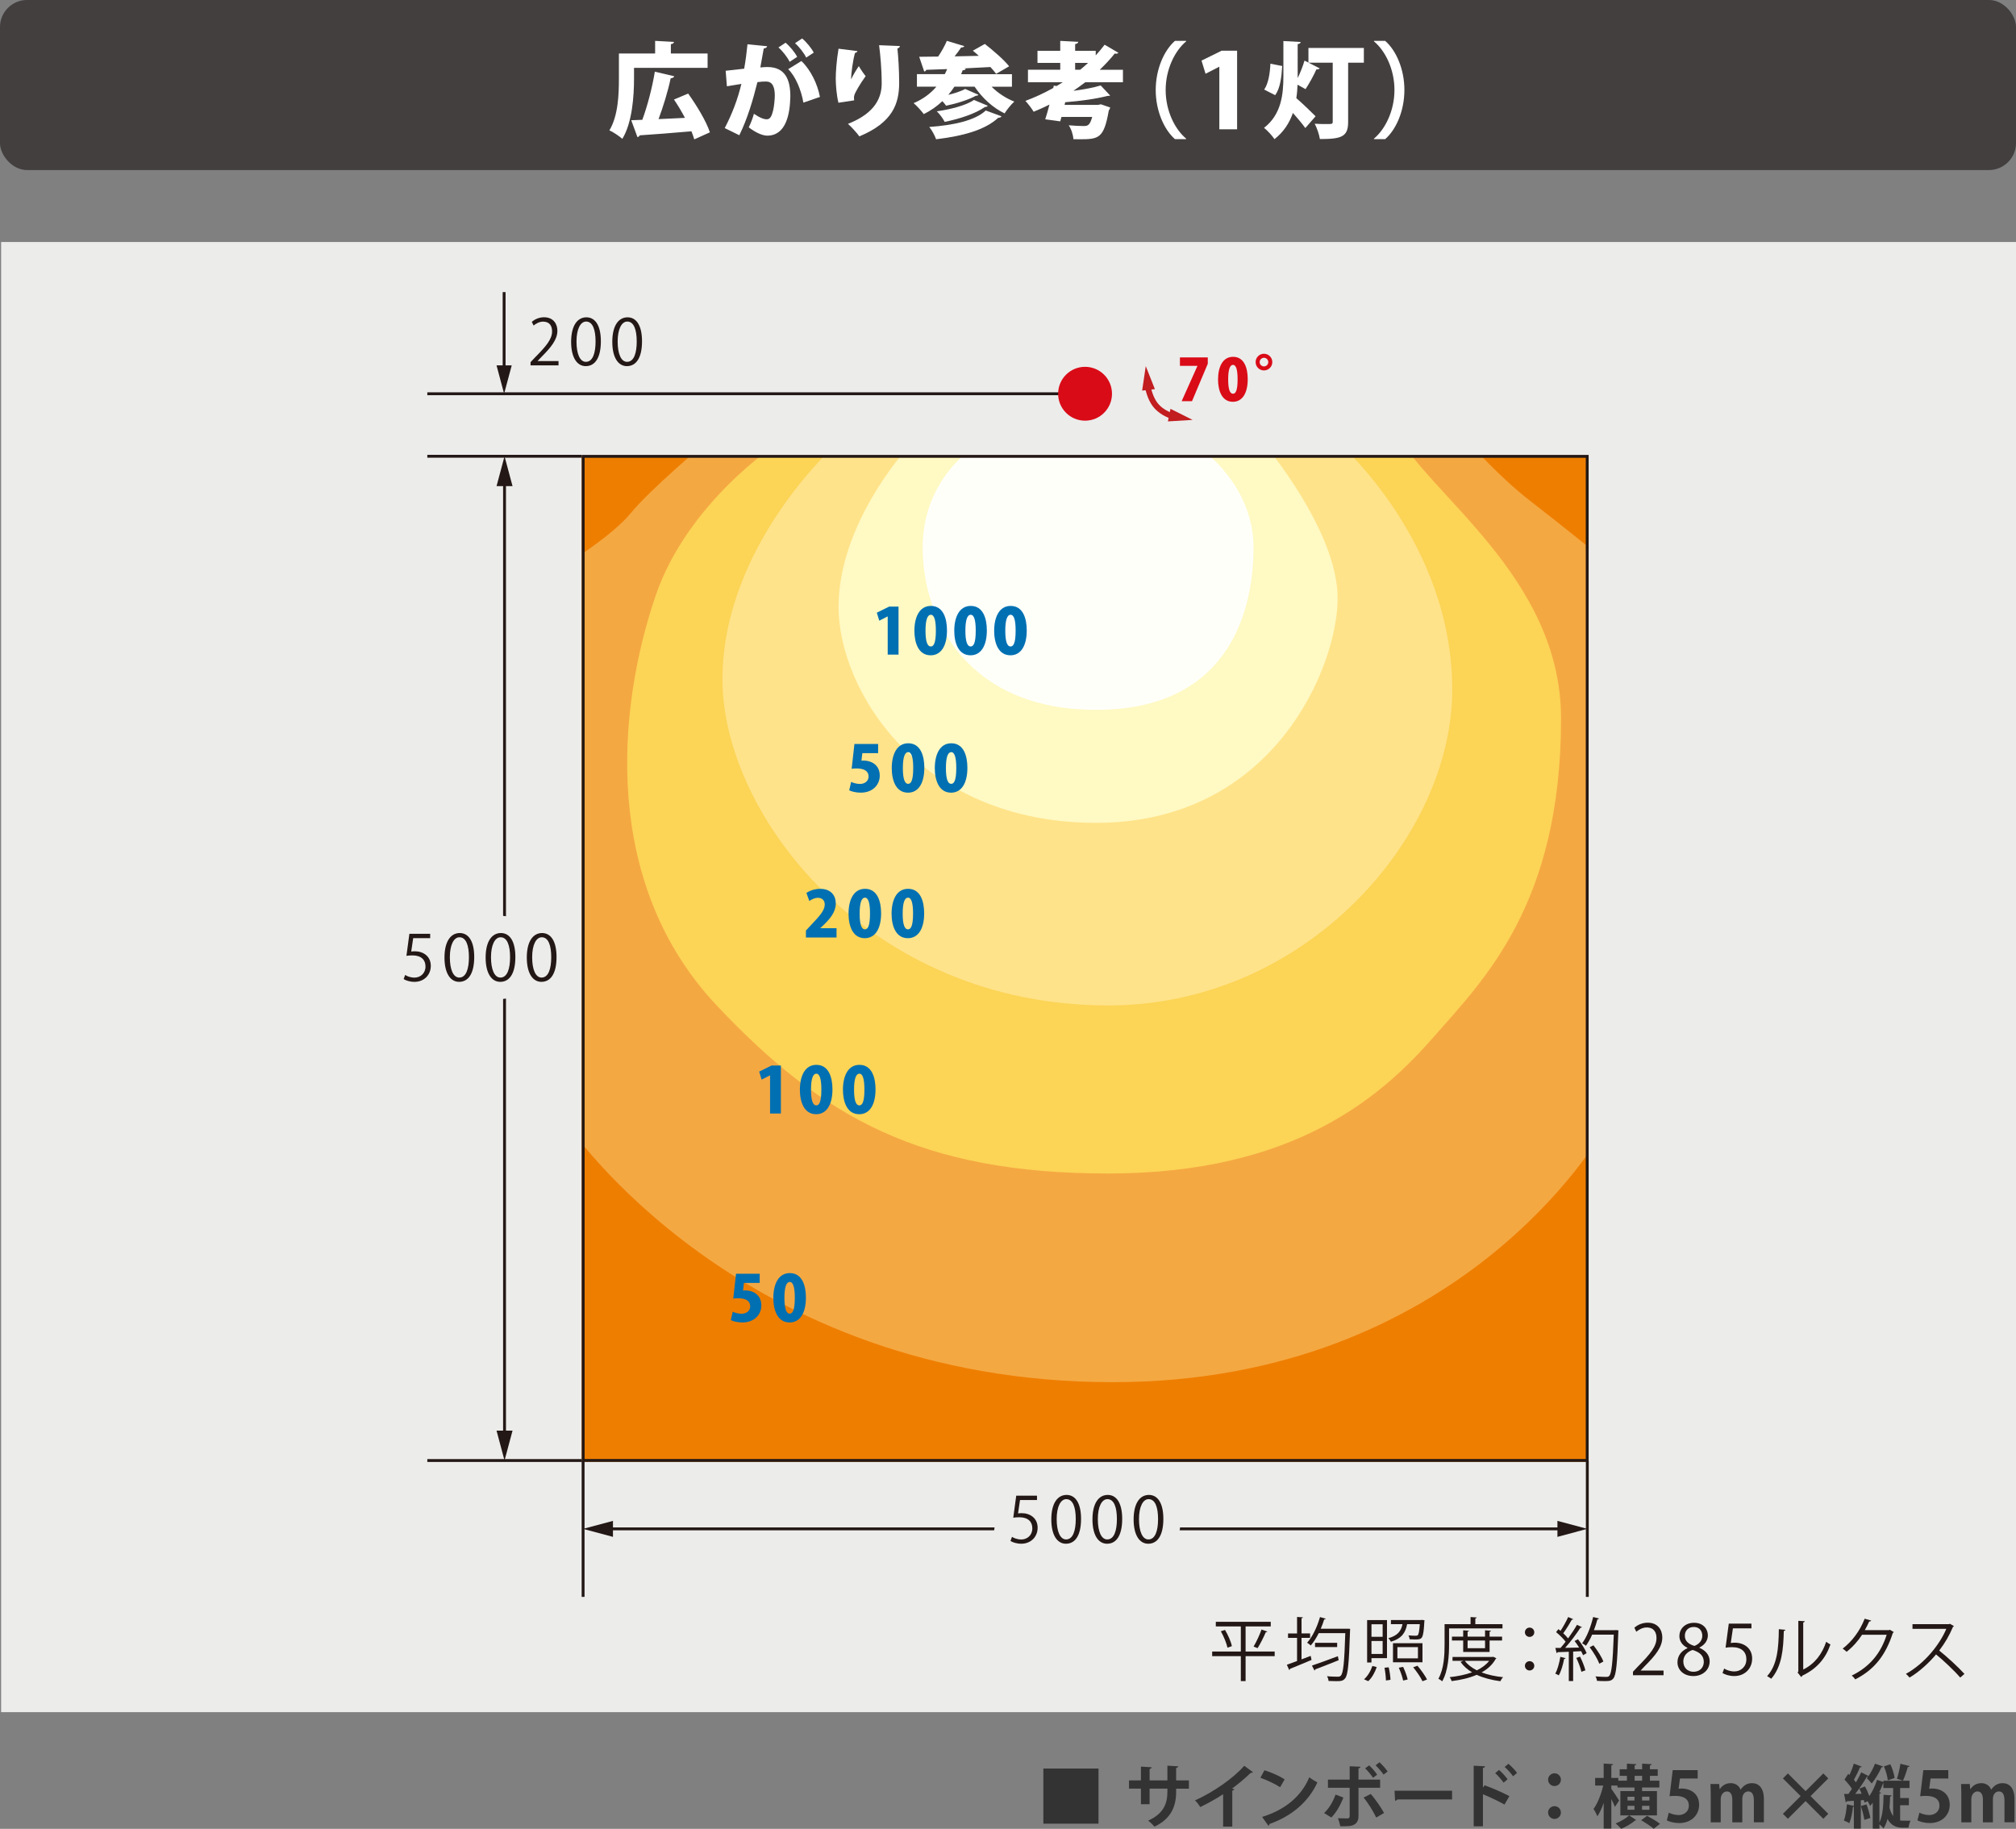<?xml version="1.0" encoding="UTF-8"?>
<svg id="_レイヤー_2" data-name="レイヤー 2" xmlns="http://www.w3.org/2000/svg" width="175.395" height="159.105" xmlns:xlink="http://www.w3.org/1999/xlink" viewBox="0 0 175.395 159.105">
  <rect x="0" y="0" width="175.395" height="159.105" fill="#808080" stroke="none"/>
  <defs>
    <style>
      .cls-1 {
        clip-path: url(#clippath);
      }

      .cls-2, .cls-3, .cls-4, .cls-5, .cls-6, .cls-7, .cls-8, .cls-9, .cls-10, .cls-11, .cls-12, .cls-13, .cls-14, .cls-15, .cls-16, .cls-17 {
        stroke-width: 0px;
      }

      .cls-2, .cls-18, .cls-19 {
        fill: none;
      }

      .cls-3 {
        fill: #f4a842;
      }

      .cls-4 {
        fill: #6f6f6f;
      }

      .cls-5 {
        fill: #433f3f;
      }

      .cls-6 {
        fill: #231815;
      }

      .cls-7 {
        fill: #d90b17;
      }

      .cls-8 {
        fill: #c21d1f;
      }

      .cls-9 {
        fill: #333;
      }

      .cls-10 {
        fill: #ececeb;
      }

      .cls-11 {
        fill: #fff9c3;
      }

      .cls-12 {
        fill: #ffe38a;
      }

      .cls-13 {
        fill: #fff;
      }

      .cls-14 {
        fill: #fffffa;
      }

      .cls-15 {
        fill: #ee7e00;
      }

      .cls-16 {
        fill: #fcd456;
      }

      .cls-17 {
        fill: #0070b3;
      }

      .cls-18 {
        stroke: #231815;
        stroke-width: .25px;
      }

      .cls-18, .cls-19 {
        stroke-miterlimit: 10;
      }

      .cls-19 {
        stroke: #c21d1f;
        stroke-width: .5px;
      }
    </style>
    <clipPath id="clippath">
      <rect class="cls-2" x="50.612" y="39.694" width="87.601" height="87.484"/>
    </clipPath>
  </defs>
  <g id="_レイヤー_1-2" data-name="レイヤー 1">
    <g>
      <rect class="cls-10" x=".097" y="21.054" width="175.298" height="127.899"/>
      <g>
        <path class="cls-6" d="m110.899,143.678v.402h-2.53v2.171h-.414v-2.171h-2.494v-.402h2.494v-2.183h-2.177v-.402h4.779v.402h-2.188v2.183h2.53Zm-4.108-.336c-.078-.378-.318-.972-.576-1.427l.366-.114c.264.444.521,1.032.594,1.409l-.384.132Zm3.466-1.403c-.018.042-.06.054-.132.06-.174.408-.474,1.014-.714,1.385l-.348-.138c.234-.384.534-1.025.69-1.481l.504.174Z"/>
        <path class="cls-6" d="m113.235,142.491v1.871l.798-.306.072.354c-.684.288-1.409.593-1.871.773,0,.048-.036.084-.072.102l-.204-.456c.246-.084.552-.198.888-.324v-2.015h-.785v-.384h.785v-1.434l.51.03c-.006.042-.036.072-.12.084v1.319h.744v.384h-.744Zm4.006-.798l.222.012c0,.042-.006.096-.006.138-.096,2.902-.18,3.874-.432,4.168-.162.216-.348.246-.756.246-.197,0-.443-.006-.684-.018-.006-.12-.06-.293-.132-.413.414.042.798.042.947.042.12,0,.192-.018.258-.096.21-.216.307-1.157.384-3.694h-2.309c-.21.414-.443.786-.695,1.073-.072-.072-.222-.18-.317-.24.461-.503.875-1.367,1.121-2.23l.498.138c-.013.042-.061.066-.133.066-.084.27-.186.546-.3.809h2.333Zm-3.101,3.209c.552-.186,1.428-.504,2.255-.816l.072.348c-.743.3-1.541.611-2.039.797-.006.048-.03.084-.065.102l-.223-.432Zm.27-1.979h1.925v.366h-1.925v-.366Z"/>
        <path class="cls-6" d="m119.776,145.033c-.15.45-.414.936-.738,1.223l-.365-.162c.306-.258.582-.72.726-1.158l.378.096Zm-.456-.78v.378h-.378v-3.688h1.728v3.31h-1.35Zm.972-2.944h-.972v1.086h.972v-1.086Zm-.972,2.579h.972v-1.128h-.972v1.128Zm1.26,2.309c-.007-.282-.055-.75-.126-1.109l.365-.036c.084.354.15.815.156,1.086l-.395.06Zm3.358-5.235c0,.036-.006.078-.018.12-.09,1.547-.174,1.547-.846,1.547-.126,0-.281-.006-.432-.018-.012-.096-.048-.24-.108-.336.276.024.534.03.63.03.09,0,.145-.012.187-.054.077-.078.132-.335.174-.953h-1.104c-.132.701-.432,1.235-1.409,1.529-.042-.09-.145-.234-.228-.306.822-.228,1.116-.63,1.235-1.223h-1.007v-.36h2.62l.09-.012.216.036Zm-.18,1.991v1.661h-2.566v-1.661h2.566Zm-.395,1.319v-.978h-1.787v.978h1.787Zm-1.289,1.931c-.055-.288-.216-.762-.378-1.116l.378-.072c.168.348.335.815.395,1.097l-.395.09Zm1.685.06c-.149-.324-.504-.845-.81-1.217l.372-.132c.311.366.672.87.833,1.199l-.396.15Z"/>
        <path class="cls-6" d="m130.718,141.669h-4.647v1.391c0,.936-.072,2.297-.6,3.214-.066-.072-.234-.186-.33-.228.497-.869.539-2.105.539-2.986v-1.763h2.261v-.618l.534.036c-.006.042-.036.072-.12.084v.498h2.363v.372Zm-.804,2.465l.27.132c-.012.03-.036.048-.059.06-.276.498-.702.881-1.224,1.169.552.21,1.188.348,1.871.414-.09.09-.186.246-.24.353-.756-.102-1.457-.282-2.057-.558-.647.282-1.403.45-2.177.546-.03-.102-.108-.252-.174-.342.678-.072,1.355-.204,1.949-.42-.414-.246-.75-.545-1.002-.905l.252-.096h-.953v-.336h3.472l.072-.017Zm-.318-.42h-2.297v-.996h-.977v-.336h.977v-.551l.504.036c-.006.042-.042.072-.12.078v.438h1.518v-.551l.516.036c-.006.042-.042.072-.12.078v.438h1.086v.336h-1.086v.996Zm-2.152.773c.246.336.606.606,1.043.828.439-.216.81-.486,1.073-.828h-2.116Zm1.757-1.769h-1.518v.672h1.518v-.672Z"/>
        <path class="cls-6" d="m133.485,142.005c0,.222-.18.402-.408.402s-.407-.18-.407-.402c0-.228.18-.408.407-.408.24,0,.408.192.408.408Zm0,2.914c0,.228-.18.408-.408.408s-.407-.18-.407-.408c0-.222.18-.401.407-.401.24,0,.408.192.408.401Z"/>
        <path class="cls-6" d="m136.204,144.253c-.012.036-.048.06-.12.06-.096.51-.264,1.085-.468,1.439-.071-.048-.216-.114-.306-.156.198-.335.348-.912.443-1.457l.45.114Zm.666-3.388c-.03.042-.078.054-.126.048-.187.348-.486.834-.738,1.175.162.156.312.312.42.45.294-.408.576-.833.773-1.182l.433.204c-.019.036-.066.048-.133.048-.335.522-.863,1.229-1.331,1.751.384-.006.798-.012,1.218-.024-.12-.198-.258-.402-.396-.57.168-.09.234-.12.294-.156.307.378.63.882.756,1.211l-.311.18c-.042-.101-.096-.222-.168-.353l-.695.036v2.566h-.378v-2.549c-.372.012-.708.03-.972.036-.012.048-.048.072-.09.078l-.108-.45h.45c.144-.162.294-.342.443-.54-.191-.258-.533-.594-.827-.833l.197-.258c.061.048.12.096.187.144.233-.348.51-.846.665-1.199l.438.186Zm.713,4.576c-.065-.324-.258-.828-.443-1.206l.324-.114c.191.378.39.87.468,1.193l-.349.126Zm3.011-3.628l.216.024c0,.036-.006.09-.012.132-.096,2.812-.192,3.754-.432,4.048-.162.198-.324.234-.738.234-.203,0-.449-.006-.69-.024-.012-.114-.054-.276-.132-.384.414.036.792.042.941.042.12,0,.198-.018.264-.096.198-.21.3-1.139.39-3.58h-1.883c-.161.372-.348.708-.539.966-.078-.06-.229-.162-.33-.216.401-.522.75-1.416.959-2.285l.504.132c-.012.054-.065.072-.132.066-.084.318-.186.635-.306.947h1.829l.09-.006Zm-1.961,1.325c.348.438.72,1.02.863,1.409l-.353.192c-.138-.384-.498-.989-.84-1.433l.33-.168Z"/>
        <path class="cls-6" d="m144.728,145.741h-2.656v-.306l.438-.462c1.067-1.08,1.607-1.733,1.607-2.465,0-.48-.21-.923-.857-.923-.36,0-.684.198-.899.372l-.168-.348c.275-.246.684-.438,1.163-.438.905,0,1.266.66,1.266,1.277,0,.845-.594,1.565-1.523,2.501l-.353.372v.012h1.984v.408Z"/>
        <path class="cls-6" d="m146.811,143.36c-.485-.234-.701-.629-.701-1.013,0-.696.546-1.169,1.271-1.169.815,0,1.205.552,1.205,1.091,0,.384-.204.804-.737,1.062v.024c.552.234.894.636.894,1.175,0,.762-.624,1.283-1.415,1.283-.858,0-1.386-.545-1.386-1.193,0-.581.348-1.001.869-1.235v-.024Zm1.422,1.224c0-.564-.378-.852-.972-1.043-.527.174-.81.558-.81,1.001,0,.51.342.899.882.899.575,0,.899-.39.899-.857Zm-1.649-2.285c-.006.48.336.743.834.893.39-.15.684-.456.684-.881,0-.378-.21-.768-.738-.768-.521,0-.779.366-.779.756Z"/>
        <path class="cls-6" d="m152.378,141.249v.414h-1.612l-.186,1.271c.096-.012.192-.024.348-.024.798,0,1.512.474,1.512,1.379,0,.888-.66,1.523-1.547,1.523-.45,0-.828-.132-1.032-.264l.145-.39c.168.114.497.252.888.252.563,0,1.049-.414,1.043-1.061,0-.618-.396-1.049-1.235-1.049-.24,0-.426.018-.575.042l.281-2.093h1.973Z"/>
        <path class="cls-6" d="m155.331,141.789c-.006.054-.06.09-.138.102-.036,1.613-.168,3.083-1.092,4.156-.096-.072-.239-.162-.359-.228.894-.972,1.001-2.471,1.02-4.084l.569.054Zm1.553,3.454c1.002-.486,1.649-1.361,1.997-2.411.09.078.27.18.372.234-.426,1.211-1.169,2.104-2.446,2.71-.019.048-.061.096-.103.12l-.312-.395.065-.09v-4.402l.559.03c-.007.054-.049.102-.133.114v4.09Z"/>
        <path class="cls-6" d="m164.767,141.987c-.023.03-.054.06-.09.084-.629,1.943-1.613,3.19-3.268,4.03-.072-.102-.186-.24-.307-.33,1.571-.761,2.543-1.961,3.041-3.55h-2.141c-.349.539-.81,1.062-1.344,1.481-.084-.084-.222-.198-.342-.276.816-.629,1.505-1.547,1.913-2.602l.569.162c-.024.06-.096.078-.174.078-.12.264-.246.516-.384.755h2.111l.071-.036.342.204Z"/>
        <path class="cls-6" d="m169.992,141.465c-.012.03-.042.054-.078.066-.323.761-.707,1.421-1.199,2.062.654.522,1.638,1.416,2.195,2.033l-.366.318c-.527-.612-1.493-1.523-2.105-2.015-.528.642-1.439,1.517-2.309,2.015-.066-.09-.21-.24-.312-.324,1.661-.911,2.975-2.614,3.515-3.916h-2.944v-.408h3.178l.078-.03.348.198Z"/>
      </g>
      <g>
        <path class="cls-9" d="m90.773,153.858h4.798v4.797h-4.798v-4.797Z"/>
        <path class="cls-9" d="m103.436,155.609h-1.109v.264c0,1.253-.419,2.345-1.883,3.04-.138-.156-.365-.384-.552-.522,1.374-.618,1.674-1.529,1.674-2.513v-.27h-1.548v1.355h-.755v-1.355h-1.038v-.72h1.038v-1.199l.936.06c-.007.06-.066.132-.181.15v.989h1.548v-1.277l.941.054c-.006.066-.066.12-.181.138v1.085h1.109v.72Z"/>
        <path class="cls-9" d="m109.004,154.17c-.036.048-.096.072-.192.066-.467.456-1.049.941-1.618,1.361.065.018.132.048.191.066-.018.054-.072.102-.174.114v3.13h-.798v-2.818c-.533.36-1.331.804-1.99,1.122-.097-.168-.3-.444-.456-.582,1.565-.696,3.364-1.943,4.281-3.011l.756.552Z"/>
        <path class="cls-9" d="m110.01,154.008c.6.186,1.319.503,1.757.791l-.396.684c-.432-.288-1.14-.618-1.715-.822l.354-.653Zm-.204,4.059c2.022-.623,3.412-1.799,4.107-3.448.223.18.481.324.702.444-.744,1.637-2.177,2.915-4.162,3.616-.012.066-.048.132-.102.156l-.546-.768Z"/>
        <path class="cls-9" d="m116.879,156.383c-.276.689-.618,1.301-1.05,1.733l-.63-.384c.408-.39.75-.923.995-1.607l.685.258Zm1.312-.852v2.453c0,.39-.144.636-.396.762-.252.138-.582.138-1.188.132-.036-.192-.12-.486-.204-.696.265.012.683.018.804.018.162,0,.216-.072.216-.204v-2.465h-1.889v-.713h1.889v-1.158l.941.042c-.006.072-.06.126-.174.144v.972h1.883v.713h-1.883Zm1.067.54c.426.486.888,1.163,1.157,1.655l-.684.396c-.228-.504-.737-1.313-1.091-1.739l.617-.312Zm-.144-2.488c.246.21.546.576.701.81l-.359.27c-.144-.228-.474-.629-.69-.821l.348-.258Zm.905-.27c.252.228.552.57.708.804l-.353.269c-.15-.227-.486-.605-.696-.81l.342-.264Z"/>
        <path class="cls-9" d="m121.326,155.789h5.007v.756h-4.755c-.036.06-.12.102-.204.114l-.048-.87Z"/>
        <path class="cls-9" d="m130.895,156.995c-.498-.288-1.283-.66-1.877-.899v2.788h-.804v-5.271l.983.048c-.006.072-.054.132-.18.15v1.709l.149-.204c.66.234,1.56.629,2.153.941l-.426.738Zm-.48-3.017c.228.192.558.546.749.815l-.348.294c-.156-.228-.498-.624-.731-.828l.33-.282Zm.821-.534c.252.216.581.546.749.798l-.348.288c-.149-.222-.491-.605-.731-.809l.33-.276Z"/>
        <path class="cls-9" d="m135.802,154.83c0,.306-.252.552-.558.552s-.558-.246-.558-.552c0-.312.252-.558.558-.558.318,0,.558.258.558.558Zm0,2.854c0,.312-.252.558-.558.558s-.558-.246-.558-.558c0-.306.252-.552.558-.552.318,0,.558.258.558.552Z"/>
        <path class="cls-9" d="m144.158,155.819v2.117h-3.184v-2.117h1.228v-.312h-1.48v-.168h-.534v.288c.162.209.588.863.678,1.013l-.366.558c-.066-.174-.186-.438-.312-.689v2.573h-.666v-2.243c-.155.462-.348.882-.551,1.176-.066-.192-.223-.474-.33-.642.354-.479.678-1.313.839-2.033h-.701v-.666h.743v-1.248l.822.048c-.006.054-.048.09-.156.108v1.091h.606v.24h.75v-.42h-.63v-.569h.63v-.492l.821.048c-.006.054-.048.09-.149.108v.336h.653v-.492l.827.048c-.006.06-.048.09-.149.108v.336h.678v.569h-.678v.42h.821v.594h-1.505v.312h1.295Zm-1.805,2.524c-.019.018-.061.03-.103.036-.258.24-.791.552-1.205.726-.113-.138-.323-.342-.479-.468.414-.162.917-.462,1.176-.702l.611.408Zm-.756-2.033v.33h.605v-.33h-.605Zm0,1.133h.605v-.342h-.605v.342Zm.618-2.951v.42h.653v-.42h-.653Zm1.661,4.606c-.228-.204-.726-.527-1.092-.743l.516-.384c.354.192.863.492,1.121.695l-.545.432Zm-.372-2.459v-.33h-.642v.33h.642Zm0,.804v-.342h-.642v.342h.642Z"/>
        <path class="cls-9" d="m147.7,153.996v.731h-1.541l-.12.888c.084-.012.156-.018.252-.018.791,0,1.535.444,1.535,1.421,0,.87-.666,1.583-1.733,1.583-.449,0-.857-.114-1.079-.234l.174-.671c.18.096.51.209.857.209.462,0,.888-.293.888-.815,0-.545-.402-.852-1.17-.852-.203,0-.359.012-.509.03l.275-2.273h2.171Z"/>
        <path class="cls-9" d="m153.459,158.536h-.87v-1.889c0-.479-.132-.797-.485-.797-.246,0-.521.192-.521.66v2.027h-.87v-1.973c0-.395-.126-.713-.474-.713-.245,0-.533.228-.533.678v2.009h-.87v-2.333c0-.39-.012-.708-.023-1.001h.756l.042.443h.018c.156-.24.45-.516.947-.516.408,0,.72.216.852.558h.012c.276-.408.618-.558.99-.558.581,0,1.031.414,1.031,1.379v2.027Z"/>
        <path class="cls-9" d="m159.063,157.798l-.432.432-1.542-1.541-1.541,1.541-.432-.432,1.541-1.541-1.541-1.541.432-.432,1.541,1.541,1.542-1.541.432.432-1.541,1.541,1.541,1.541Z"/>
        <path class="cls-9" d="m165.314,157.048v1.325c.126.024.204.024.905.024-.078.144-.155.443-.174.611h-.498c-.545,0-1.001-.168-1.331-.762-.078.306-.197.594-.354.834-.072-.12-.216-.27-.348-.372v.378h-.582v-2.249c-.072.096-.149.192-.227.276-.042-.096-.132-.269-.216-.414l-.282.126c-.012-.066-.03-.144-.048-.228l-.264.024v2.465h-.605v-1.907c-.019.006-.048.012-.078.012-.054.486-.162,1.062-.318,1.421-.119-.084-.336-.174-.474-.234.138-.33.222-.9.264-1.409l.606.138v-.444c-.228.018-.438.03-.606.036-.012.054-.059.084-.102.09l-.144-.72h.378c.102-.138.203-.288.306-.443-.168-.264-.42-.57-.648-.804l.323-.504.108.108c.149-.324.294-.695.378-.995l.695.264c-.024.042-.078.066-.162.06-.126.324-.336.755-.521,1.079.065.078.126.156.174.228.18-.306.342-.612.462-.875l.636.324c.21-.3.419-.708.564-1.079l.714.258c-.03.048-.084.066-.15.06-.216.479-.546,1.037-.852,1.409-.096-.12-.306-.354-.426-.462.036-.042.078-.09.114-.144-.03.012-.066.024-.114.018-.252.438-.642,1.02-1.008,1.493l.559-.012c-.06-.156-.133-.306-.204-.444l.485-.192c.15.252.288.563.384.834.27-.384.516-.899.672-1.409l.552.186v-.108h2.272v.636h-.815v.87h.762v.624h-.762Zm-3.112,1.277c-.042-.324-.18-.828-.3-1.205l.492-.144c.138.378.275.863.329,1.181l-.521.168Zm1.313.222c.3-.612.342-1.541.359-2.405l.708.054c-.006.054-.054.084-.138.096-.013.312-.024.636-.055.965.078.324.192.558.318.731v-2.435h-.852v-.419h-.019c-.096.258-.21.527-.342.779l.156.042c-.012.048-.054.09-.138.096v2.495Zm.947-5.062c.18.378.33.864.372,1.193l-.594.21c-.03-.33-.168-.839-.336-1.217l.558-.186Zm.576,1.259c.119-.36.245-.905.3-1.301l.803.204c-.018.048-.071.072-.161.078-.097.36-.276.876-.42,1.193l-.522-.174Z"/>
        <path class="cls-9" d="m169.504,153.996v.731h-1.541l-.12.888c.084-.012.156-.018.252-.018.791,0,1.535.444,1.535,1.421,0,.87-.666,1.583-1.733,1.583-.449,0-.857-.114-1.079-.234l.174-.671c.18.096.51.209.857.209.462,0,.888-.293.888-.815,0-.545-.402-.852-1.17-.852-.203,0-.359.012-.509.03l.275-2.273h2.171Z"/>
        <path class="cls-9" d="m175.263,158.536h-.87v-1.889c0-.479-.132-.797-.485-.797-.246,0-.522.192-.522.66v2.027h-.87v-1.973c0-.395-.126-.713-.474-.713-.245,0-.533.228-.533.678v2.009h-.87v-2.333c0-.39-.012-.708-.023-1.001h.756l.042.443h.018c.156-.24.45-.516.947-.516.408,0,.72.216.852.558h.012c.276-.408.618-.558.99-.558.581,0,1.031.414,1.031,1.379v2.027Z"/>
      </g>
      <g>
        <rect class="cls-4" width="175.395" height="14.792" rx="2.359" ry="2.359"/>
        <rect class="cls-5" width="175.395" height="14.792" rx="2.359" ry="2.359"/>
        <g>
          <path class="cls-13" d="m55.161,5.904v.954c0,1.486-.152,3.809-1.017,5.222-.234-.216-.819-.612-1.126-.738.774-1.278.828-3.187.828-4.483v-2.206h3.151v-1.098l1.639.09c-.009.099-.081.162-.27.198v.81h3.196v1.251h-6.401Zm4.709,2.233c.738,1.035,1.575,2.403,1.891,3.376l-1.359.612c-.064-.207-.144-.45-.243-.702-1.666.144-3.358.279-4.511.351-.026.09-.107.144-.189.153l-.541-1.467c.288-.009.612-.018.964-.036.441-1.189.873-2.836,1.089-4.187l1.692.397c-.035.099-.152.162-.314.18-.243,1.152-.657,2.485-1.054,3.547.738-.027,1.522-.072,2.296-.108-.288-.549-.621-1.107-.954-1.593l1.233-.522Z"/>
          <path class="cls-13" d="m66.745,4.022c-.027.126-.145.171-.298.198-.08.405-.197,1.134-.297,1.647.153-.017.45-.036.612-.036,1.549,0,1.999,1.098,1.999,2.539v.009c-.027,1.531-.369,3.421-2.008,3.421-.352,0-.909-.189-1.611-.72.171-.342.342-.783.45-1.18.558.378.9.478,1.116.478.315,0,.441-.306.558-.783.081-.316.144-1.026.144-1.297-.009-.828-.252-1.206-.766-1.206-.188,0-.459.009-.747.054-.387,1.549-.856,3.16-1.575,4.619l-1.269-.621c.675-1.306,1.116-2.485,1.449-3.844-.252.045-.9.144-1.26.207l-.108-1.351c.369-.036,1.099-.117,1.611-.18.117-.657.216-1.387.288-2.125l1.711.171Zm1.602-.306c.387.324.819.855,1.008,1.233l-.657.432c-.162-.369-.639-.972-.972-1.252l.621-.414Zm1.548,5.212c-.18-1.08-.693-2.314-1.323-2.908l1.152-.711c.81.774,1.404,2.008,1.611,3.124l-1.44.495Zm-.107-5.582c.387.324.819.855,1.008,1.233l-.657.432c-.162-.369-.639-.972-.972-1.252l.621-.414Z"/>
          <path class="cls-13" d="m72.945,8.938c-.171-.693-.226-1.531-.234-2.08,0-.576.064-1.557.243-2.62l1.647.207c-.027.099-.135.144-.216.162-.18.63-.342,1.801-.333,2.278h.009c.162-.369.45-.828.657-1.134.135.243.441.693.594.873-.53.738-.918,1.432-.98,1.647-.027.099-.036.162-.036.234,0,.072.009.135.017.225l-1.368.207Zm5.348-4.934c-.009.099-.081.171-.216.216.071.675.152,1.828.152,3.025-.009,1.738-.531,3.403-3.466,4.619-.189-.279-.702-.837-.99-1.089,2.476-.963,2.935-2.404,2.935-3.511,0-1.314-.126-2.557-.225-3.331l1.81.072Z"/>
          <path class="cls-13" d="m88.04,7.542h-1.773c.54.54,1.242,1.008,1.98,1.296-.279.243-.657.72-.846,1.026-1.035-.495-1.945-1.342-2.611-2.323h-1.755c-.162.252-.343.486-.531.711.566-.135,1.125-.324,1.467-.513l1.152.504c-.026.054-.107.09-.225.09-.612.342-1.701.685-2.584.864-.081-.117-.198-.252-.324-.396-.477.45-1.018.828-1.62,1.126-.189-.261-.612-.73-.883-.955.774-.324,1.45-.81,1.981-1.431h-1.693v-1.089h2.422c.072-.144.145-.288.207-.441-.675.027-1.296.045-1.818.063-.027.09-.099.144-.18.144l-.433-1.278c.469,0,1.026-.009,1.647-.018.288-.432.585-.945.757-1.368l1.522.459c-.036.081-.136.117-.279.117-.153.234-.352.504-.567.774.685-.018,1.395-.027,2.106-.045-.18-.162-.351-.315-.521-.45l1.044-.585c.702.549,1.656,1.359,2.115,1.945-.378.216-.756.432-1.134.657-.117-.171-.297-.378-.495-.594-.766.045-1.54.081-2.278.117l.136.036c-.036.081-.136.135-.27.126l-.135.342h4.42v1.089Zm-.909,2.575c-.036.081-.126.126-.279.126-1.179,1.089-3.114,1.593-5.41,1.873-.117-.333-.36-.783-.595-1.071,2.044-.144,3.971-.54,4.916-1.432l1.368.504Zm-1.197-.919c-.036.072-.117.108-.243.108-.811.576-2.196,1.035-3.502,1.296-.144-.279-.423-.666-.684-.918,1.162-.162,2.548-.513,3.232-.99l1.197.504Z"/>
          <path class="cls-13" d="m97.698,7.155h-3.277c-.342.261-.684.504-1.035.747.9-.117,1.765-.279,2.377-.468l.819.874c-.045.036-.1.036-.234.036-.954.252-2.368.45-3.673.549l-.055.234h2.899l.261-.054.811.279c-.019.081-.064.189-.126.27-.423,2.421-.873,2.494-2.53,2.494-.171,0-.359,0-.549-.009-.018-.369-.171-.864-.405-1.206.486.045,1.054.063,1.297.063.351,0,.54-.045.747-.792h-2.674c-.036.135-.072.27-.108.387l-1.305-.18c.116-.352.242-.801.368-1.279-.449.225-.909.432-1.377.622-.153-.261-.486-.702-.72-.945.818-.297,1.638-.685,2.431-1.125l.035-.198.262.027.521-.324h-3.024v-1.089h2.809v-.594h-1.98v-1.053h1.98v-.864l1.566.081c-.009.099-.081.162-.27.198v.585h1.791v.396c.279-.306.54-.612.774-.927l1.197.702c-.045.054-.117.081-.198.081-.036,0-.081-.009-.117-.018-.395.495-.837.963-1.305,1.414h2.017v1.089Zm-4.159-1.684v.594h.44c.234-.189.469-.387.685-.594h-1.125Z"/>
          <path class="cls-13" d="m103.196,3.599c-.981.819-1.782,2.431-1.782,4.231,0,1.837.819,3.43,1.782,4.231v.045h-.972c-.937-.819-1.675-2.449-1.675-4.276s.738-3.457,1.675-4.276h.972v.045Z"/>
          <path class="cls-13" d="m106.083,11.251v-5.438h-.019l-1.179.603-.352-1.143,1.756-.864h1.341v6.842h-1.548Z"/>
          <path class="cls-13" d="m118.658,4.175v1.278h-1.368v5.159c0,1.296-.586,1.485-2.458,1.485-.054-.378-.262-.981-.45-1.333.324.027.72.027,1.008.027.505,0,.559,0,.559-.207v-5.132h-2.106l.972.495c-.045.072-.152.099-.288.09-.225.522-.639,1.26-.945,1.719l-.692-.387c-.019.387-.046.784-.108,1.17.495.414,1.423,1.324,1.675,1.576l-.892,1.026c-.271-.378-.685-.873-1.08-1.314-.297.846-.783,1.638-1.603,2.278-.198-.297-.63-.774-.909-.981,1.512-1.171,1.684-2.926,1.684-4.483v-3.07l1.503.081c-.009.099-.081.153-.261.189v2.953c.234-.477.459-1.053.594-1.521l.343.171v-1.27h4.825Zm-8.67,3.619c.36-.54.495-1.359.54-2.251l1.026.198c-.062.981-.171,1.936-.612,2.539l-.954-.486Z"/>
          <path class="cls-13" d="m119.537,12.061c.981-.819,1.783-2.431,1.783-4.231,0-1.837-.819-3.43-1.783-4.231v-.045h.973c.945.819,1.675,2.449,1.675,4.276s-.729,3.457-1.675,4.276h-.973v-.045Z"/>
        </g>
      </g>
      <g>
        <g class="cls-1">
          <rect class="cls-15" x="50.612" y="39.694" width="87.601" height="87.484"/>
          <path class="cls-3" d="m61.342,38.56s-4.797,4.034-6.438,6.051c-1.642,2.017-5.555,4.412-5.555,4.412v48.784s15.021,22.439,47.462,22.439c30.294,0,42.538-21.682,42.538-21.682v-50.045s-3.408-2.773-6.185-4.916c-2.777-2.143-5.302-5.042-5.302-5.042H61.342Z"/>
          <path class="cls-16" d="m67.652,38.56s-7.826,5.124-10.603,13.236c-3.408,9.958-4.671,25.085,5.302,35.674,9.186,9.754,17.798,14.623,34.081,14.623s23.857-6.807,28.274-11.85c4.418-5.043,11.108-11.598,11.108-27.733,0-12.48-11.865-19.665-14.517-25.211-2.65-5.547-53.646,1.261-53.646,1.261Z"/>
          <path class="cls-12" d="m72.828,38.56s-9.972,8.824-9.972,20.547c0,11.85,12.749,28.363,33.576,28.363,17.167,0,29.916-14.623,29.916-27.481s-9.846-21.43-9.846-21.43h-43.675Z"/>
          <path class="cls-11" d="m78.761,39.189s-5.807,6.429-5.807,13.614,6.975,18.783,22.422,18.783,21.001-13.614,21.001-19.539-6.438-13.488-6.438-13.488l-31.179.63Z"/>
          <path class="cls-14" d="m85.198,38.56s-4.923,2.773-4.923,9.076,3.945,14.118,15.101,14.118,13.68-8.067,13.68-14.118-5.554-9.329-5.554-9.329l-18.304.252Z"/>
        </g>
        <line class="cls-18" x1="50.612" y1="39.694" x2="37.177" y2="39.694"/>
        <line class="cls-18" x1="94.556" y1="34.256" x2="37.177" y2="34.256"/>
        <line class="cls-18" x1="50.612" y1="127.061" x2="37.177" y2="127.061"/>
        <path class="cls-6" d="m137.964,39.827v87.102H50.862V39.827h87.101m.25-.25H50.612v87.602h87.601V39.577h0Z"/>
        <g>
          <polygon class="cls-6" points="43.2 42.293 43.895 39.694 44.592 42.293 43.2 42.293"/>
          <polygon class="cls-6" points="44.592 124.461 43.895 127.061 43.2 124.461 44.592 124.461"/>
          <line class="cls-18" x1="43.895" y1="41.618" x2="43.895" y2="125.233"/>
        </g>
        <g>
          <g>
            <path class="cls-6" d="m37.426,81.238v.379h-1.478l-.171,1.165c.088-.011.176-.022.318-.022.731,0,1.385.434,1.385,1.264,0,.812-.605,1.395-1.417,1.395-.412,0-.759-.121-.945-.242l.132-.357c.154.104.456.23.813.23.516,0,.961-.379.955-.972,0-.566-.362-.961-1.131-.961-.22,0-.391.017-.527.039l.258-1.917h1.808Z"/>
            <path class="cls-6" d="m38.671,83.309c0-1.439.561-2.137,1.329-2.137.78,0,1.258.736,1.258,2.082,0,1.429-.499,2.164-1.318,2.164-.747,0-1.269-.736-1.269-2.109Zm2.126-.033c0-1.027-.247-1.736-.824-1.736-.489,0-.835.654-.835,1.736s.303,1.769.818,1.769c.61,0,.841-.791.841-1.769Z"/>
            <path class="cls-6" d="m42.251,83.309c0-1.439.561-2.137,1.329-2.137.78,0,1.258.736,1.258,2.082,0,1.429-.499,2.164-1.318,2.164-.747,0-1.269-.736-1.269-2.109Zm2.126-.033c0-1.027-.247-1.736-.824-1.736-.489,0-.835.654-.835,1.736s.303,1.769.818,1.769c.61,0,.841-.791.841-1.769Z"/>
            <path class="cls-6" d="m45.832,83.309c0-1.439.56-2.137,1.329-2.137.78,0,1.258.736,1.258,2.082,0,1.429-.5,2.164-1.318,2.164-.747,0-1.268-.736-1.268-2.109Zm2.126-.033c0-1.027-.247-1.736-.824-1.736-.488,0-.835.654-.835,1.736s.302,1.769.818,1.769c.61,0,.841-.791.841-1.769Z"/>
          </g>
          <g>
            <path class="cls-10" d="m36.063,86.918c-.646,0-1.289-.176-1.762-.483l-1.006-.653.312-.843.699-5.201h4.619v3.379h-.092c.095.282.146.586.146.906,0,1.624-1.281,2.895-2.917,2.895Z"/>
            <path class="cls-10" d="m39.939,86.918c-1.378,0-2.769-1.116-2.769-3.609,0-2.684,1.524-3.637,2.829-3.637,1.272,0,2.758.938,2.758,3.582,0,2.705-1.519,3.665-2.818,3.665Z"/>
            <path class="cls-10" d="m43.519,86.918c-1.378,0-2.769-1.116-2.769-3.609,0-2.684,1.524-3.637,2.829-3.637,1.272,0,2.758.938,2.758,3.582,0,2.705-1.519,3.665-2.818,3.665Z"/>
            <path class="cls-10" d="m47.1,86.918c-1.378,0-2.769-1.116-2.769-3.609,0-2.684,1.524-3.637,2.829-3.637,1.272,0,2.758.938,2.758,3.582,0,2.705-1.519,3.665-2.818,3.665Z"/>
          </g>
          <g>
            <path class="cls-6" d="m37.426,81.238v.379h-1.478l-.171,1.165c.088-.011.176-.022.318-.022.731,0,1.385.434,1.385,1.264,0,.812-.605,1.395-1.417,1.395-.412,0-.759-.121-.945-.242l.132-.357c.154.104.456.23.813.23.516,0,.961-.379.955-.972,0-.566-.362-.961-1.131-.961-.22,0-.391.017-.527.039l.258-1.917h1.808Z"/>
            <path class="cls-6" d="m38.671,83.309c0-1.439.561-2.137,1.329-2.137.78,0,1.258.736,1.258,2.082,0,1.429-.499,2.164-1.318,2.164-.747,0-1.269-.736-1.269-2.109Zm2.126-.033c0-1.027-.247-1.736-.824-1.736-.489,0-.835.654-.835,1.736s.303,1.769.818,1.769c.61,0,.841-.791.841-1.769Z"/>
            <path class="cls-6" d="m42.251,83.309c0-1.439.561-2.137,1.329-2.137.78,0,1.258.736,1.258,2.082,0,1.429-.499,2.164-1.318,2.164-.747,0-1.269-.736-1.269-2.109Zm2.126-.033c0-1.027-.247-1.736-.824-1.736-.489,0-.835.654-.835,1.736s.303,1.769.818,1.769c.61,0,.841-.791.841-1.769Z"/>
            <path class="cls-6" d="m45.832,83.309c0-1.439.56-2.137,1.329-2.137.78,0,1.258.736,1.258,2.082,0,1.429-.5,2.164-1.318,2.164-.747,0-1.268-.736-1.268-2.109Zm2.126-.033c0-1.027-.247-1.736-.824-1.736-.488,0-.835.654-.835,1.736s.302,1.769.818,1.769c.61,0,.841-.791.841-1.769Z"/>
          </g>
        </g>
        <line class="cls-18" x1="50.73" y1="138.925" x2="50.73" y2="127.088"/>
        <line class="cls-18" x1="138.098" y1="138.925" x2="138.098" y2="127.088"/>
        <g>
          <polygon class="cls-6" points="53.329 133.704 50.73 133.008 53.329 132.311 53.329 133.704"/>
          <polygon class="cls-6" points="135.499 132.311 138.098 133.006 135.499 133.704 135.499 132.311"/>
          <line class="cls-18" x1="52.655" y1="133.008" x2="136.27" y2="133.008"/>
        </g>
        <g>
          <g>
            <path class="cls-6" d="m90.221,130.12v.379h-1.478l-.171,1.164c.088-.011.176-.022.318-.022.731,0,1.385.434,1.385,1.264,0,.812-.604,1.395-1.417,1.395-.412,0-.759-.121-.945-.242l.132-.357c.154.104.456.23.814.23.516,0,.961-.379.955-.972,0-.566-.362-.961-1.131-.961-.22,0-.391.017-.527.039l.258-1.917h1.808Z"/>
            <path class="cls-6" d="m91.466,132.191c0-1.439.56-2.137,1.329-2.137.78,0,1.258.736,1.258,2.082,0,1.429-.499,2.165-1.318,2.165-.747,0-1.269-.736-1.269-2.109Zm2.126-.033c0-1.027-.247-1.736-.824-1.736-.489,0-.835.654-.835,1.736s.303,1.769.818,1.769c.61,0,.841-.791.841-1.769Z"/>
            <path class="cls-6" d="m95.046,132.191c0-1.439.561-2.137,1.329-2.137.78,0,1.258.736,1.258,2.082,0,1.429-.499,2.165-1.318,2.165-.747,0-1.269-.736-1.269-2.109Zm2.126-.033c0-1.027-.247-1.736-.824-1.736-.489,0-.835.654-.835,1.736s.303,1.769.818,1.769c.61,0,.841-.791.841-1.769Z"/>
            <path class="cls-6" d="m98.627,132.191c0-1.439.561-2.137,1.329-2.137.78,0,1.258.736,1.258,2.082,0,1.429-.5,2.165-1.318,2.165-.747,0-1.269-.736-1.269-2.109Zm2.126-.033c0-1.027-.247-1.736-.824-1.736-.488,0-.835.654-.835,1.736s.302,1.769.818,1.769c.61,0,.841-.791.841-1.769Z"/>
          </g>
          <g>
            <path class="cls-10" d="m88.858,135.8c-.646,0-1.289-.176-1.762-.483l-1.006-.653.312-.843.699-5.201h4.619v3.379h-.092c.095.282.146.586.146.906,0,1.624-1.281,2.895-2.917,2.895Z"/>
            <path class="cls-10" d="m92.734,135.8c-1.378,0-2.769-1.116-2.769-3.609,0-2.684,1.524-3.637,2.829-3.637,1.272,0,2.758.938,2.758,3.582,0,2.705-1.519,3.665-2.818,3.665Z"/>
            <path class="cls-10" d="m96.314,135.8c-1.378,0-2.769-1.116-2.769-3.609,0-2.684,1.524-3.637,2.829-3.637,1.272,0,2.758.938,2.758,3.582,0,2.705-1.519,3.665-2.818,3.665Z"/>
            <path class="cls-10" d="m99.895,135.8c-1.378,0-2.769-1.116-2.769-3.609,0-2.684,1.524-3.637,2.829-3.637,1.272,0,2.758.938,2.758,3.582,0,2.705-1.519,3.665-2.818,3.665Z"/>
          </g>
          <g>
            <path class="cls-6" d="m90.221,130.12v.379h-1.478l-.171,1.164c.088-.011.176-.022.318-.022.731,0,1.385.434,1.385,1.264,0,.812-.604,1.395-1.417,1.395-.412,0-.759-.121-.945-.242l.132-.357c.154.104.456.23.814.23.516,0,.961-.379.955-.972,0-.566-.362-.961-1.131-.961-.22,0-.391.017-.527.039l.258-1.917h1.808Z"/>
            <path class="cls-6" d="m91.466,132.191c0-1.439.56-2.137,1.329-2.137.78,0,1.258.736,1.258,2.082,0,1.429-.499,2.165-1.318,2.165-.747,0-1.269-.736-1.269-2.109Zm2.126-.033c0-1.027-.247-1.736-.824-1.736-.489,0-.835.654-.835,1.736s.303,1.769.818,1.769c.61,0,.841-.791.841-1.769Z"/>
            <path class="cls-6" d="m95.046,132.191c0-1.439.561-2.137,1.329-2.137.78,0,1.258.736,1.258,2.082,0,1.429-.499,2.165-1.318,2.165-.747,0-1.269-.736-1.269-2.109Zm2.126-.033c0-1.027-.247-1.736-.824-1.736-.489,0-.835.654-.835,1.736s.303,1.769.818,1.769c.61,0,.841-.791.841-1.769Z"/>
            <path class="cls-6" d="m98.627,132.191c0-1.439.561-2.137,1.329-2.137.78,0,1.258.736,1.258,2.082,0,1.429-.5,2.165-1.318,2.165-.747,0-1.269-.736-1.269-2.109Zm2.126-.033c0-1.027-.247-1.736-.824-1.736-.488,0-.835.654-.835,1.736s.302,1.769.818,1.769c.61,0,.841-.791.841-1.769Z"/>
          </g>
        </g>
        <path class="cls-7" d="m96.745,34.255c0,1.295-1.05,2.343-2.343,2.343s-2.343-1.048-2.343-2.343,1.049-2.342,2.343-2.342,2.343,1.049,2.343,2.342Z"/>
        <g>
          <line class="cls-18" x1="43.859" y1="25.413" x2="43.859" y2="32.238"/>
          <polygon class="cls-6" points="43.2 31.788 43.859 34.256 44.52 31.788 43.2 31.788"/>
        </g>
        <g>
          <path class="cls-7" d="m102.656,31.096h2.423v.551l-1.371,3.253h-.901l1.371-3.063v-.01h-1.522v-.73Z"/>
          <path class="cls-7" d="m105.972,33.008c0-1.071.396-1.967,1.307-1.967.98,0,1.275.996,1.275,1.942,0,1.241-.481,1.972-1.291,1.972-.971,0-1.291-.991-1.291-1.947Zm1.701-.01c0-.816-.125-1.256-.4-1.256-.26,0-.42.391-.42,1.256s.146,1.256.42,1.256c.211,0,.4-.22.4-1.256Z"/>
          <path class="cls-7" d="m110.693,31.501c0,.4-.325.726-.726.726s-.726-.325-.726-.726.325-.726.726-.726c.41,0,.726.335.726.726Zm-1.101,0c0,.205.171.376.376.376s.375-.17.375-.376-.17-.375-.375-.375c-.216,0-.376.18-.376.375Z"/>
        </g>
        <g>
          <path class="cls-17" d="m77.231,56.948v-3.318h-.012l-.72.368-.214-.698,1.071-.527h.818v4.175h-.944Z"/>
          <path class="cls-17" d="m79.554,54.872c0-1.176.434-2.159,1.434-2.159,1.077,0,1.401,1.093,1.401,2.131,0,1.362-.527,2.165-1.418,2.165-1.066,0-1.417-1.088-1.417-2.137Zm1.868-.011c0-.896-.138-1.379-.439-1.379-.286,0-.462.429-.462,1.379s.159,1.379.462,1.379c.23,0,.439-.242.439-1.379Z"/>
          <path class="cls-17" d="m83.023,54.872c0-1.176.434-2.159,1.434-2.159,1.077,0,1.4,1.093,1.4,2.131,0,1.362-.527,2.165-1.417,2.165-1.065,0-1.417-1.088-1.417-2.137Zm1.867-.011c0-.896-.137-1.379-.439-1.379-.285,0-.461.429-.461,1.379s.159,1.379.461,1.379c.231,0,.439-.242.439-1.379Z"/>
          <path class="cls-17" d="m86.494,54.872c0-1.176.434-2.159,1.434-2.159,1.077,0,1.4,1.093,1.4,2.131,0,1.362-.527,2.165-1.417,2.165-1.065,0-1.417-1.088-1.417-2.137Zm1.867-.011c0-.896-.137-1.379-.439-1.379-.285,0-.461.429-.461,1.379s.159,1.379.461,1.379c.231,0,.439-.242.439-1.379Z"/>
        </g>
        <g>
          <path class="cls-17" d="m66.995,96.874v-3.318h-.012l-.72.368-.214-.698,1.071-.527h.818v4.175h-.944Z"/>
          <path class="cls-17" d="m69.592,94.798c0-1.176.433-2.159,1.433-2.159,1.077,0,1.4,1.093,1.4,2.131,0,1.362-.527,2.164-1.417,2.164-1.065,0-1.417-1.088-1.417-2.137Zm1.867-.011c0-.896-.137-1.379-.439-1.379-.285,0-.461.429-.461,1.379s.159,1.379.461,1.379c.231,0,.439-.242.439-1.379Z"/>
          <path class="cls-17" d="m73.337,94.798c0-1.176.434-2.159,1.434-2.159,1.077,0,1.401,1.093,1.401,2.131,0,1.362-.527,2.164-1.418,2.164-1.066,0-1.417-1.088-1.417-2.137Zm1.868-.011c0-.896-.138-1.379-.439-1.379-.286,0-.462.429-.462,1.379s.159,1.379.462,1.379c.23,0,.439-.242.439-1.379Z"/>
        </g>
        <g>
          <path class="cls-17" d="m66.096,110.816v.796h-1.373l-.077.659c.066-.005.127-.011.192-.011.649,0,1.401.357,1.401,1.313,0,.791-.61,1.477-1.654,1.477-.417,0-.802-.099-1.005-.203l.17-.731c.176.083.462.176.77.176.39,0,.747-.23.747-.648,0-.467-.374-.698-1.038-.698-.171,0-.303.005-.435.027l.242-2.159h2.06Z"/>
          <path class="cls-17" d="m67.281,112.915c0-1.176.434-2.159,1.434-2.159,1.077,0,1.401,1.093,1.401,2.131,0,1.362-.527,2.164-1.418,2.164-1.065,0-1.417-1.088-1.417-2.137Zm1.868-.011c0-.895-.138-1.379-.44-1.379-.286,0-.462.429-.462,1.379s.159,1.379.462,1.379c.23,0,.44-.242.44-1.379Z"/>
        </g>
        <g>
          <path class="cls-17" d="m72.781,81.56h-2.664v-.604l.483-.521c.72-.753,1.154-1.242,1.154-1.747,0-.318-.192-.582-.594-.582-.28,0-.555.142-.747.28l-.253-.703c.259-.187.715-.357,1.192-.357.939,0,1.362.577,1.362,1.274,0,.731-.483,1.302-.994,1.808l-.351.335v.011h1.411v.808Z"/>
          <path class="cls-17" d="m73.824,79.483c0-1.176.434-2.159,1.434-2.159,1.077,0,1.4,1.093,1.4,2.131,0,1.362-.527,2.165-1.417,2.165-1.065,0-1.417-1.088-1.417-2.137Zm1.867-.011c0-.896-.137-1.379-.44-1.379-.285,0-.461.429-.461,1.379s.159,1.379.461,1.379c.231,0,.44-.242.44-1.379Z"/>
          <path class="cls-17" d="m77.569,79.483c0-1.176.434-2.159,1.434-2.159,1.077,0,1.401,1.093,1.401,2.131,0,1.362-.527,2.165-1.418,2.165-1.065,0-1.417-1.088-1.417-2.137Zm1.868-.011c0-.896-.138-1.379-.44-1.379-.286,0-.462.429-.462,1.379s.159,1.379.462,1.379c.23,0,.44-.242.44-1.379Z"/>
        </g>
        <g>
          <path class="cls-17" d="m76.398,64.725v.796h-1.373l-.077.659c.066-.005.127-.011.192-.011.648,0,1.4.357,1.4,1.312,0,.791-.609,1.478-1.653,1.478-.417,0-.802-.099-1.005-.204l.17-.73c.176.083.462.176.769.176.39,0,.747-.231.747-.648,0-.467-.374-.698-1.038-.698-.171,0-.303.005-.435.027l.242-2.159h2.06Z"/>
          <path class="cls-17" d="m77.584,66.823c0-1.175.434-2.159,1.434-2.159,1.077,0,1.4,1.093,1.4,2.131,0,1.362-.527,2.165-1.417,2.165-1.065,0-1.417-1.088-1.417-2.137Zm1.867-.011c0-.895-.137-1.379-.439-1.379-.285,0-.461.429-.461,1.379s.159,1.379.461,1.379c.231,0,.439-.242.439-1.379Z"/>
          <path class="cls-17" d="m81.329,66.823c0-1.175.434-2.159,1.434-2.159,1.077,0,1.401,1.093,1.401,2.131,0,1.362-.527,2.165-1.418,2.165-1.065,0-1.417-1.088-1.417-2.137Zm1.868-.011c0-.895-.138-1.379-.439-1.379-.286,0-.462.429-.462,1.379s.159,1.379.462,1.379c.23,0,.439-.242.439-1.379Z"/>
        </g>
        <g>
          <path class="cls-19" d="m99.836,33.547c.13.652.368,1.353.806,1.822.399.43.93.7,1.438.87"/>
          <polygon class="cls-8" points="99.369 33.983 99.683 31.852 100.476 33.852 99.369 33.983"/>
          <polygon class="cls-8" points="101.609 36.661 103.76 36.53 101.834 35.569 101.609 36.661"/>
        </g>
        <g>
          <g>
            <path class="cls-6" d="m48.593,31.787h-2.434v-.28l.4-.423c.979-.989,1.473-1.587,1.473-2.258,0-.439-.192-.846-.786-.846-.329,0-.626.181-.823.34l-.154-.318c.253-.225.626-.401,1.065-.401.83,0,1.159.604,1.159,1.17,0,.774-.544,1.434-1.395,2.291l-.324.34v.011h1.818v.373Z"/>
            <path class="cls-6" d="m49.689,29.743c0-1.439.561-2.137,1.329-2.137.78,0,1.258.736,1.258,2.082,0,1.429-.5,2.165-1.318,2.165-.747,0-1.269-.736-1.269-2.109Zm2.126-.033c0-1.027-.247-1.736-.824-1.736-.488,0-.835.654-.835,1.736s.302,1.769.818,1.769c.61,0,.841-.791.841-1.769Z"/>
            <path class="cls-6" d="m53.27,29.743c0-1.439.56-2.137,1.329-2.137.78,0,1.258.736,1.258,2.082,0,1.429-.5,2.165-1.318,2.165-.747,0-1.268-.736-1.268-2.109Zm2.126-.033c0-1.027-.247-1.736-.824-1.736-.488,0-.835.654-.835,1.736s.302,1.769.818,1.769c.61,0,.841-.791.841-1.769Z"/>
          </g>
          <g>
            <path class="cls-10" d="m50.093,33.286h-5.434v-2.378l.812-.856c.038-.039.075-.077.111-.114l-1.158-2.303.848-.754c.565-.503,1.298-.78,2.062-.78,1.541,0,2.659,1.123,2.659,2.67,0,.413-.076.79-.209,1.142h.309v3.374Z"/>
            <path class="cls-10" d="m50.958,33.352c-1.378,0-2.769-1.116-2.769-3.609,0-2.684,1.524-3.637,2.829-3.637,1.272,0,2.758.938,2.758,3.582,0,2.705-1.519,3.665-2.818,3.665Z"/>
            <path class="cls-10" d="m54.538,33.352c-1.378,0-2.769-1.116-2.769-3.609,0-2.684,1.524-3.637,2.829-3.637,1.272,0,2.758.938,2.758,3.582,0,2.705-1.519,3.665-2.818,3.665Z"/>
          </g>
          <g>
            <path class="cls-6" d="m48.593,31.787h-2.434v-.28l.4-.423c.979-.989,1.473-1.587,1.473-2.258,0-.439-.192-.846-.786-.846-.329,0-.626.181-.823.34l-.154-.318c.253-.225.626-.401,1.065-.401.83,0,1.159.604,1.159,1.17,0,.774-.544,1.434-1.395,2.291l-.324.34v.011h1.818v.373Z"/>
            <path class="cls-6" d="m49.689,29.743c0-1.439.561-2.137,1.329-2.137.78,0,1.258.736,1.258,2.082,0,1.429-.5,2.165-1.318,2.165-.747,0-1.269-.736-1.269-2.109Zm2.126-.033c0-1.027-.247-1.736-.824-1.736-.488,0-.835.654-.835,1.736s.302,1.769.818,1.769c.61,0,.841-.791.841-1.769Z"/>
            <path class="cls-6" d="m53.27,29.743c0-1.439.56-2.137,1.329-2.137.78,0,1.258.736,1.258,2.082,0,1.429-.5,2.165-1.318,2.165-.747,0-1.268-.736-1.268-2.109Zm2.126-.033c0-1.027-.247-1.736-.824-1.736-.488,0-.835.654-.835,1.736s.302,1.769.818,1.769c.61,0,.841-.791.841-1.769Z"/>
          </g>
        </g>
      </g>
    </g>
  </g>
</svg>